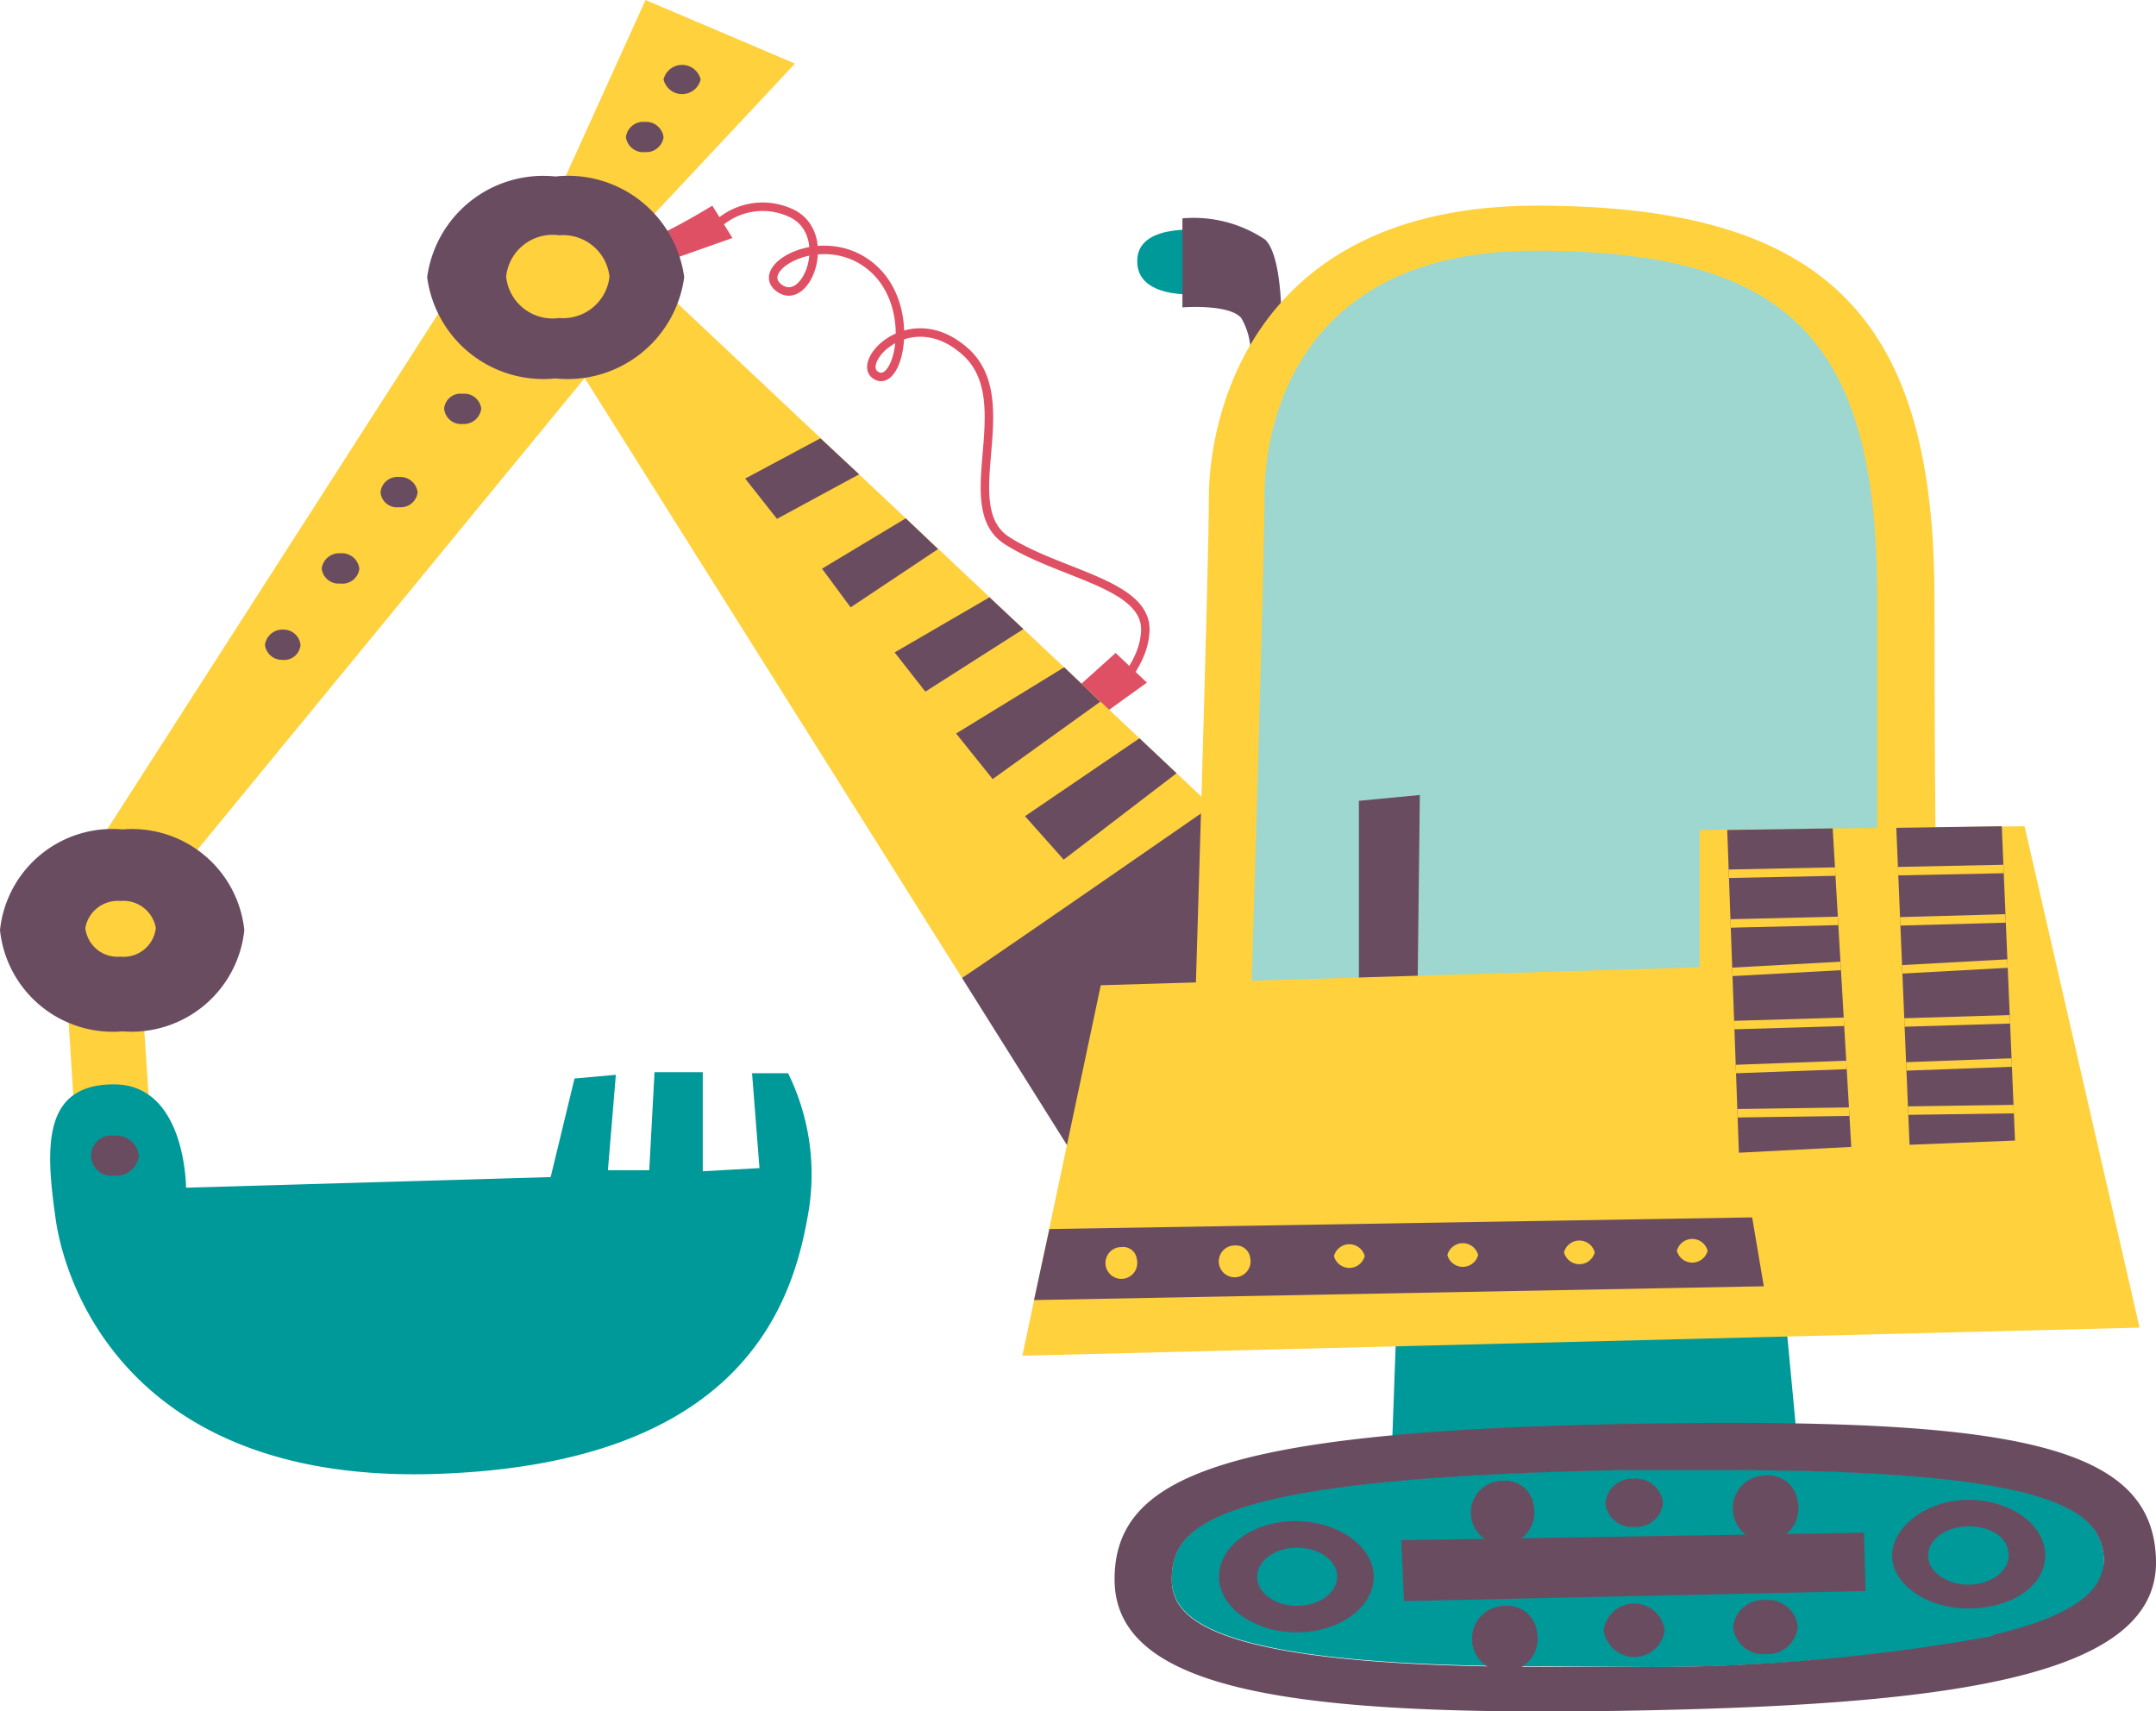 <?xml version="1.0"?>
<svg xmlns="http://www.w3.org/2000/svg" xmlns:xlink="http://www.w3.org/1999/xlink" viewBox="0 0 40.68 32.29" width="162.72" height="129.16">
  <defs>
    <style>.cls-1{fill:#6a4c61;}.cls-2{fill:#e05064;}.cls-3,.cls-8{fill:none;stroke-miterlimit:10;stroke-width:0.16px;}.cls-3{stroke:#e05064;}.cls-4{fill:#099;}.cls-5{fill:#ffd13d;}.cls-6{fill:#9dd7d0;}.cls-7{clip-path:url(#clip-path);}.cls-8{stroke:#ffd13d;}.cls-9{clip-path:url(#clip-path-2);}</style>
    <clipPath id="clip-path">
      <polygon class="cls-1" points="32.81 21.75 34.93 21.64 34.58 15.63 32.59 15.66 32.81 21.75"/>
    </clipPath>
    <clipPath id="clip-path-2">
      <polygon class="cls-1" points="36.03 21.6 38.02 21.52 37.77 15.59 35.78 15.62 36.03 21.6"/>
    </clipPath>
  </defs>
  <g id="Afbeeldingen">
    <polygon class="cls-2" points="20.57 13.65 20.06 13.21 21.05 12.32 21.64 12.88 20.57 13.65"/>
    <path class="cls-3" d="M13.47,4.3A1.26,1.26,0,0,1,14.88,4c.88.35.36,1.81-.17,1.44s.79-1.15,1.7-.43.56,2.31.13,2.08.62-1.39,1.67-.46S18,9.56,19,10.2s2.64.82,2.61,1.7-1.11,1.62-1.11,1.62"/>
    <path class="cls-2" d="M12.36,4.47a11.76,11.76,0,0,0,1.08-.59l.38.61-1.16.41Z"/>
    <polygon class="cls-4" points="26.35 24.94 26.26 27.42 33.91 27.19 33.68 24.75 26.35 24.94"/>
    <path class="cls-4" d="M29.11,31.44c-6.23,0-7-.89-7-1.64,0-1,.64-1.92,8.48-2.07.7,0,1.36,0,2,0,6.53,0,7.09.86,7.11,1.75,0,.27,0,.91-2,1.39a36.52,36.52,0,0,1-7,.58Z"/>
    <path class="cls-1" d="M25.92,29.75c0,.58-.65,1.05-1.45,1.05S23,30.33,23,29.75s.65-1.05,1.44-1.05S25.92,29.17,25.92,29.75Z"/>
    <path class="cls-1" d="M38.59,29.35c0,.58-.65,1-1.45,1s-1.44-.47-1.44-1,.64-1.05,1.44-1.05S38.59,28.77,38.59,29.35Z"/>
    <polygon class="cls-1" points="26.44 29.06 35.17 28.92 35.2 30.02 26.49 30.21 26.44 29.06"/>
    <path class="cls-1" d="M28.94,28.42a.6.6,0,1,1-.58-.48A.54.54,0,0,1,28.94,28.42Z"/>
    <path class="cls-1" d="M31.38,28.36a.51.51,0,0,1-.55.45.5.5,0,0,1-.54-.45.51.51,0,0,1,.54-.46A.52.52,0,0,1,31.38,28.36Z"/>
    <path class="cls-1" d="M33.92,28.33a.62.62,0,1,1-.61-.49A.56.56,0,0,1,33.92,28.33Z"/>
    <path class="cls-1" d="M29,30.79a.62.62,0,1,1-.6-.49A.56.56,0,0,1,29,30.79Z"/>
    <path class="cls-1" d="M31.41,30.76a.58.58,0,0,1-1.15,0,.58.58,0,0,1,1.15,0Z"/>
    <path class="cls-1" d="M33.92,30.7a.57.57,0,0,1-.61.51.57.57,0,0,1-.61-.51.57.57,0,0,1,.61-.51A.56.56,0,0,1,33.92,30.7Z"/>
    <path class="cls-4" d="M25.23,29.75c0,.3-.34.55-.76.55s-.75-.25-.75-.55.34-.55.75-.55S25.23,29.44,25.23,29.75Z"/>
    <path class="cls-4" d="M37.9,29.35c0,.3-.34.55-.76.55s-.76-.25-.76-.55.34-.55.76-.55S37.9,29,37.9,29.35Z"/>
    <path class="cls-5" d="M11.62,4.63l-1.47,1.1,8,12.72c1.65-1,3.19-2.12,4.71-3.24Z"/>
    <path class="cls-1" d="M22.86,15.21s-4.63,3.21-4.71,3.24l2.33,3.71a19.24,19.24,0,0,0,2.95.05c.06-.15-.37-6.81-.37-6.81Z"/>
    <polygon class="cls-5" points="8.55 5.48 1.54 16.4 2.89 17.05 11.56 6.49 8.55 5.48"/>
    <polygon class="cls-5" points="1.23 18.25 1.42 21.26 2.83 21.06 2.65 18.36 1.23 18.25"/>
    <path class="cls-1" d="M4.61,17.55a2.14,2.14,0,0,1-2.3,1.91A2.14,2.14,0,0,1,0,17.55a2.13,2.13,0,0,1,2.31-1.9A2.13,2.13,0,0,1,4.61,17.55Z"/>
    <polygon class="cls-5" points="10.58 3.53 12.18 0 15 1.2 12.21 4.18 10.58 3.53"/>
    <path class="cls-1" d="M12.91,5.23a2.22,2.22,0,0,1-2.43,1.91A2.21,2.21,0,0,1,8.06,5.23a2.21,2.21,0,0,1,2.42-1.9A2.21,2.21,0,0,1,12.91,5.23Z"/>
    <path class="cls-5" d="M2.94,17.51a.61.61,0,0,1-.67.54.61.61,0,0,1-.66-.54A.62.62,0,0,1,2.27,17,.62.62,0,0,1,2.94,17.51Z"/>
    <path class="cls-4" d="M10.39,22.21l-6.88.2s0-1.95-1.36-1.95S.86,21.66,1.05,23s1.47,5,7.19,4.81,6.7-3.16,7-4.86a4.32,4.32,0,0,0-.37-2.7h-.68l.14,1.79-1.07.06,0-1.87-.91,0-.1,1.85h-.78l.15-1.8-.78.07Z"/>
    <path class="cls-1" d="M9.08,7.71A.33.33,0,0,1,8.73,8a.32.32,0,0,1-.35-.29.31.31,0,0,1,.35-.28A.32.32,0,0,1,9.08,7.71Z"/>
    <path class="cls-1" d="M7.88,9.29a.32.32,0,0,1-.35.28.31.31,0,0,1-.35-.28A.32.32,0,0,1,7.53,9,.33.33,0,0,1,7.88,9.29Z"/>
    <path class="cls-1" d="M6.78,10.73a.32.32,0,0,1-.36.28.32.32,0,0,1-.35-.28.33.33,0,0,1,.35-.29A.33.33,0,0,1,6.78,10.73Z"/>
    <path class="cls-1" d="M5.67,12.17a.31.31,0,0,1-.35.28A.32.32,0,0,1,5,12.17a.33.33,0,0,1,.35-.29A.32.32,0,0,1,5.67,12.17Z"/>
    <path class="cls-1" d="M12.52,2.59a.33.33,0,0,1-.35.28.33.33,0,0,1-.36-.28.33.33,0,0,1,.36-.29A.33.33,0,0,1,12.52,2.59Z"/>
    <path class="cls-1" d="M13.22,1.5a.36.36,0,0,1-.7,0,.36.36,0,0,1,.7,0Z"/>
    <path class="cls-1" d="M2.62,21.81a.42.42,0,0,1-.46.37.38.38,0,1,1,0-.75A.42.42,0,0,1,2.62,21.81Z"/>
    <polygon class="cls-1" points="19.31 11.87 18.67 11.27 16.88 12.31 17.46 13.05 19.31 11.87"/>
    <polygon class="cls-1" points="16.05 11.46 17.7 10.36 17.09 9.78 15.51 10.73 16.05 11.46"/>
    <polygon class="cls-1" points="16.21 8.95 15.48 8.27 14.06 9.03 14.66 9.79 16.21 8.95"/>
    <polygon class="cls-1" points="21.5 13.93 19.34 15.4 20.07 16.22 22.2 14.59 21.5 13.93"/>
    <polygon class="cls-1" points="20.76 13.24 20.08 12.59 18.04 13.84 18.73 14.7 20.76 13.24"/>
    <path class="cls-4" d="M22.78,4.35s-1.26-.17-1.32.52c-.07.86,1.34.67,1.34.67Z"/>
    <path class="cls-1" d="M24.17,6.74s.11-1.83-.3-2.22a2.42,2.42,0,0,0-1.56-.4l0,1.68s.88-.07,1.11.2a1.3,1.3,0,0,1,.17.79Z"/>
    <path class="cls-5" d="M22.54,19.36s.27-8.72.27-10S23.46,3.88,29,3.88s7.5,2.2,7.5,7.41.07,7.49.07,7.49S22.54,19.33,22.54,19.36Z"/>
    <path class="cls-6" d="M23.6,19.09c.07-2.3.26-8.7.26-9.77,0-.77.25-4.59,5.1-4.59s6.46,1.72,6.46,6.56c0,3.42,0,6.23,0,7.32l-6,.23-4.82.2Z"/>
    <path class="cls-1" d="M25.64,19.31v-4.2L26.79,15l-.05,4.28Z"/>
    <polygon class="cls-5" points="19.29 25.58 20.77 18.59 32.07 18.25 32.07 15.66 38.2 15.59 40.37 25.05 19.29 25.58"/>
    <polygon class="cls-1" points="19.51 24.53 33.28 24.27 33.06 22.97 19.8 23.19 19.51 24.53"/>
    <path class="cls-5" d="M21.45,23.76a.3.3,0,1,1-.29-.23A.26.26,0,0,1,21.45,23.76Z"/>
    <path class="cls-5" d="M23.59,23.74a.3.3,0,1,1-.29-.24A.27.27,0,0,1,23.59,23.74Z"/>
    <path class="cls-5" d="M25.75,23.7a.3.3,0,0,1-.58,0,.3.3,0,0,1,.58,0Z"/>
    <path class="cls-5" d="M27.89,23.68a.3.3,0,0,1-.58,0,.3.3,0,0,1,.58,0Z"/>
    <path class="cls-5" d="M30.09,23.63a.3.3,0,0,1-.58,0,.3.3,0,0,1,.58,0Z"/>
    <path class="cls-5" d="M32.22,23.6a.3.3,0,0,1-.58,0,.3.3,0,0,1,.58,0Z"/>
    <path class="cls-5" d="M11.5,5.22a.88.88,0,0,1-.95.78.88.88,0,0,1-1-.78.88.88,0,0,1,1-.78A.88.88,0,0,1,11.5,5.22Z"/>
    <polygon class="cls-1" points="32.81 21.75 34.93 21.64 34.58 15.63 32.59 15.66 32.81 21.75"/>
    <g class="cls-7">
      <polyline class="cls-8" points="32.44 21.01 35.23 20.97 35.2 20.08 32.5 20.18 32.44 19.35 35.1 19.27 35.02 18.21 32.45 18.35 32.41 17.43 34.91 17.37 34.88 16.44 32.44 16.49"/>
    </g>
    <polygon class="cls-1" points="36.03 21.6 38.02 21.52 37.77 15.59 35.78 15.62 36.03 21.6"/>
    <g class="cls-9">
      <polyline class="cls-8" points="35.68 20.96 38.48 20.92 38.45 20.03 35.74 20.13 35.68 19.3 38.34 19.22 38.26 18.16 35.7 18.3 35.65 17.39 38.16 17.32 38.12 16.39 35.68 16.44"/>
    </g>
    <path class="cls-1" d="M30.53,26.87c-7.47.15-9.5,1-9.5,2.93,0,2.11,3.41,2.58,9.56,2.48,6-.1,10.13-.58,10.09-2.83S37.88,26.73,30.53,26.87Zm7.07,4a36.52,36.52,0,0,1-7,.58H29.11c-6.23,0-7-.89-7-1.64,0-1,.64-1.92,8.48-2.07.7,0,1.36,0,2,0,6.53,0,7.09.86,7.11,1.75C39.64,29.73,39.65,30.37,37.6,30.85Z"/>
  </g>
</svg>
<!-- fixed -->